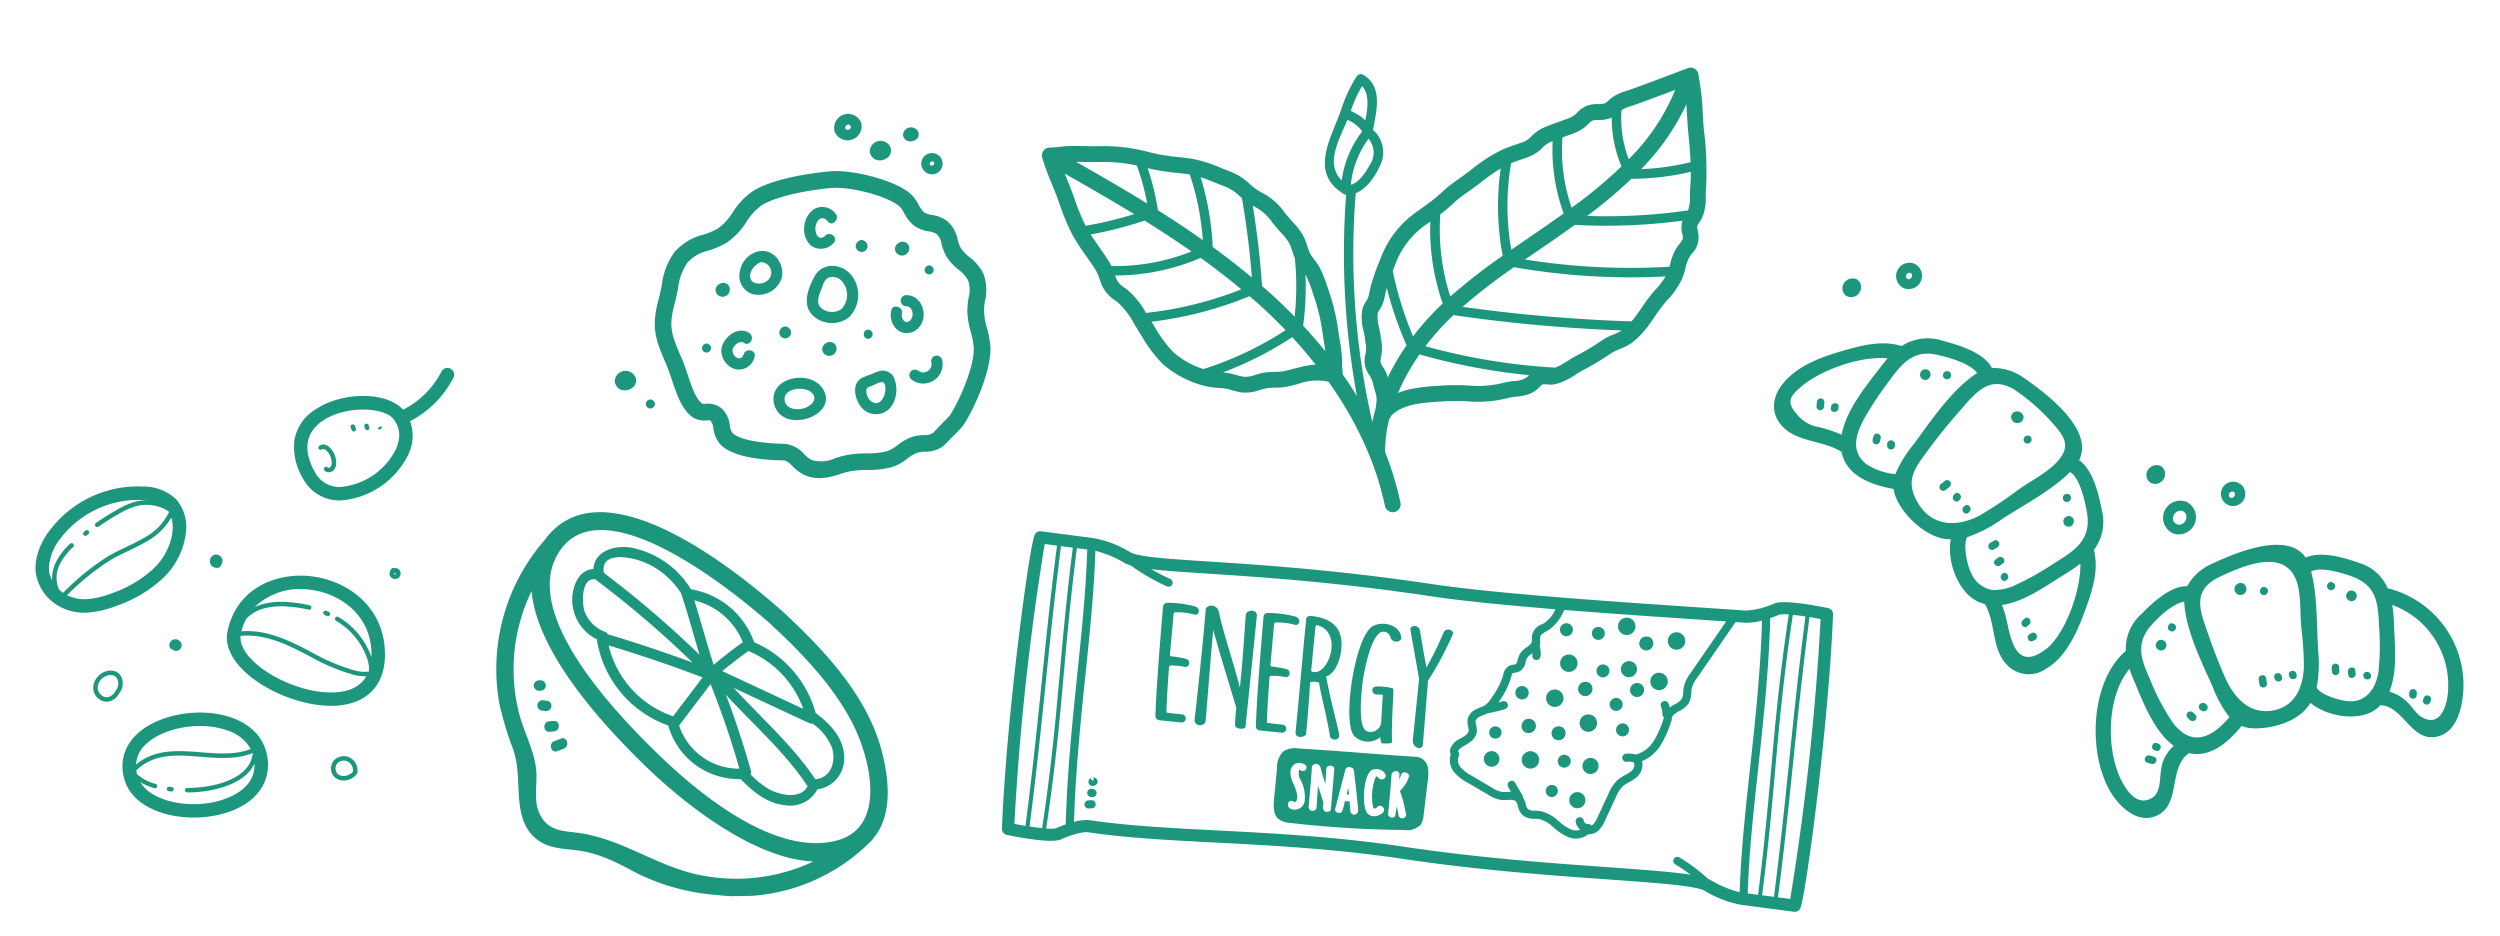 <svg xmlns="http://www.w3.org/2000/svg" xmlns:xlink="http://www.w3.org/1999/xlink" width="363.016" height="135.861" viewBox="0 0 363.016 135.861"><defs><clipPath id="clip-path"><rect id="Rectangle_379" data-name="Rectangle 379" width="47.45" height="118.349" fill="#1c967c"></rect></clipPath><clipPath id="clip-path-2"><rect id="Rectangle_386" data-name="Rectangle 386" width="70.459" height="55.751" fill="#1c967c"></rect></clipPath><clipPath id="clip-path-3"><rect id="Rectangle_369" data-name="Rectangle 369" width="54.613" height="52.851" fill="#1c967c"></rect></clipPath><clipPath id="clip-path-4"><rect id="Rectangle_364" data-name="Rectangle 364" width="49.166" height="109.292" fill="#1c967c"></rect></clipPath><clipPath id="clip-path-5"><rect id="Rectangle_380" data-name="Rectangle 380" width="95.607" height="63.093" fill="#1c967c"></rect></clipPath><clipPath id="clip-path-6"><rect id="Rectangle_388" data-name="Rectangle 388" width="56.52" height="56.069" transform="translate(0 0)" fill="#1c967c"></rect></clipPath></defs><g id="Group_3505" data-name="Group 3505" transform="translate(-604.626 -8012.667)"><g id="Group_3498" data-name="Group 3498" transform="matrix(0.07, -0.998, 0.998, 0.07, 749.738, 8136.966)"><g id="Group_3485" data-name="Group 3485" clip-path="url(#clip-path)"><path id="Path_3264" data-name="Path 3264" d="M20.971,50.185a2.772,2.772,0,0,0,.1,3.743,4.8,4.8,0,0,0-.864.266s-.05,1.539.294,1.5c2.772-.3,7.121-.237,7.761-.364a8.066,8.066,0,0,0,.123-2.318c-.039-1.077-1.2-.772-1.172-.038l.044.907-3.912.046a1.552,1.552,0,0,1-1.578-1.883c.29-1.433,4.906-1.287,6.591-1.233,1.66.053,6.605.6,7.807,1.984a1.019,1.019,0,0,1-.564,1.619A.878.878,0,0,0,35.526,56c1.838-.161,2.5-2.512,1.623-4.153C35.741,49.236,22.7,48.21,20.971,50.185M37.51,42.032c-5.641-.18-10.895-.224-16.536-.4-1.1-.035-.635,1.521-.2,1.534,2.759.087,5.008.086,7.551.068a2.431,2.431,0,0,1,.032,1.3c-1.6.316-4.221,1.307-7.669,2.127-.64.151-.613,1.593.472,1.286,2.122-.617,4.645-1.54,8.144-2.455.383,1.038,2.022,1.775,3.728,1.9,3.389.255,4.792-1.582,4.891-4.708.014-.416-.248-.644-.419-.65m-7.682,1.735c0-.146.017-.512.212-.506,2.173.069,4.225.109,6.374.178a.237.237,0,0,1,.235.276c-.728,3.692-6.745,2.255-6.821.051M37.976,27.38c-5.767-.061-13.725-.387-16.264-.492-1.025-.032-.931,1.608-.051,1.611,4.52.07,8.774.059,13.267.178C31.122,30,27.557,31.424,23.87,32.8c0,0-1.807-.057-2.493-.005s-.586,1.521-.171,1.534l16.141.513c1.123.036.809-1.611.051-1.611-3.3-.007-7.383.01-10.58-.116,3.211-1.047,7.522-2.866,10.754-3.814a1.081,1.081,0,0,0,.4-1.918M13.933,81.946a1.172,1.172,0,1,0,1.192,1.172,1.183,1.183,0,0,0-1.192-1.172m-2.568-68.6a.591.591,0,0,0,.938-.624l-.041-.144a.591.591,0,0,0-1.13-.025.7.7,0,0,0,.233.793m.742-.919a.487.487,0,0,1,.147.494l-.432-.141ZM37.316,35.817c-2.248-.023-11.067-.181-15.913.007a.614.614,0,0,0-.581.593l-.1,3.272a.588.588,0,0,0,1.175-.06c.022-.709.049-1.539.12-2.245,2.422-.094,4.183-.087,6.6-.084a.26.26,0,0,1,.237.227,9.567,9.567,0,0,1-.04,2.052c-.074.78,1.1.793,1.172.037A14.6,14.6,0,0,0,30.2,37.57a.22.22,0,0,1,.227-.262l5.961.116a.262.262,0,0,1,.236.252,10.616,10.616,0,0,1-.136,2.782c-.167.63.9.91,1.172.037a15.514,15.514,0,0,0,.252-4.1.612.612,0,0,0-.592-.581M8.428,13.424a.64.64,0,0,0,.067,0,.591.591,0,0,0,.521-.653l-.053-.472a.591.591,0,0,0-1.174.129l.053.476a.591.591,0,0,0,.586.524m6.666,65.021a.879.879,0,1,0,.811.876.88.88,0,0,0-.811-.876M10.006,13.439l.052,0a.591.591,0,0,0,.588-.539l.015-.172a.59.59,0,1,0-1.175-.114L9.47,12.8a.589.589,0,0,0,.537.64M22.359,24.977c.023-.708.049-1.538.12-2.245,2.423-.093,4.183-.086,6.6-.083a.26.26,0,0,1,.237.227,9.605,9.605,0,0,1-.041,2.052c-.074.78,1.1.793,1.172.037a14.364,14.364,0,0,0,.211-2.046.222.222,0,0,1,.229-.262l5.96.117a.261.261,0,0,1,.236.252,10.588,10.588,0,0,1-.137,2.782c-.166.631.9.909,1.172.038a15.494,15.494,0,0,0,.252-4.1.612.612,0,0,0-.593-.581c-2.247-.022-11.067-.18-15.913.008a.613.613,0,0,0-.581.592l-.1,3.272a.588.588,0,0,0,1.175-.06M18.046,40.058a3.3,3.3,0,0,0-2.461-.749l-4.578-.115c-1.02-.025-2.207.026-2.813.848a3.157,3.157,0,0,0-.448,1.7,155.584,155.584,0,0,0,.131,16.513,2.91,2.91,0,0,0,.9,2.419,2.865,2.865,0,0,0,1.461.337l5.081.252a5.981,5.981,0,0,0,1.663-.073,1.881,1.881,0,0,0,1.61-1.936c-.048-4.147.087-10.924.017-17a3.279,3.279,0,0,0-.562-2.2M9.829,41.594a.713.713,0,0,1,.869-.287c.387.2.227.606.168.758-.053.134-.075.207-.052.234.556.641,2.067-.155,2.564-.417l.063-.032a3.92,3.92,0,0,1,1.581-.552h.005a1.456,1.456,0,0,1,1.295.547,1.425,1.425,0,0,1,.062,1.377.524.524,0,0,1-.422.364.5.5,0,0,1-.472-.223.56.56,0,0,1-.024-.59c.084-.158.069-.219.069-.219a1.82,1.82,0,0,0-1.471.292,5.222,5.222,0,0,1-2.771.807h-.1a1.454,1.454,0,0,1-1.282-.722,1.439,1.439,0,0,1-.078-1.335m6.014,15.767a.514.514,0,0,1,.387.4.82.82,0,0,1-.3.689l-.117.091-.143-.04A4.7,4.7,0,0,1,13.691,57.5c-.069-.057-.133-.11-.2-.158a17.378,17.378,0,0,1-2.7.941c-.221.063-.428.122-.614.178a.437.437,0,0,1-.433-.116.641.641,0,0,1-.174-.6A.472.472,0,0,1,9.92,57.4c.458-.116.91-.234,1.364-.367-.419-.019-.842-.05-1.311-.108a.483.483,0,0,1-.426-.409.59.59,0,0,1,.333-.62l.063-.031h.07c.677.01,1.328.027,1.972.044,1.275.033,2.477.064,3.814.044h.06l.055.022a.7.7,0,0,1,.4.735.5.5,0,0,1-.516.4c-.25,0-.472,0-.689,0,.194.074.434.157.736.25m.488-3.067a1.257,1.257,0,0,1-.652.8.443.443,0,0,1-.285.011.566.566,0,0,1-.388-.355.587.587,0,0,1,.069-.546c.039-.054.089-.11.141-.17a1.1,1.1,0,0,0,.171-.226,1.446,1.446,0,0,0-.311-.182A8.148,8.148,0,0,0,10.9,53.6c-.08.042-.213.126-.225.227s.081.249.249.4a.57.57,0,0,1,.214.441.6.6,0,0,1-.247.451h0a.5.5,0,0,1-.323.117.687.687,0,0,1-.421-.163,1.866,1.866,0,0,1-.579-1.246,1.218,1.218,0,0,1,.325-.946c.6-.625,2.639-.832,4.181-.666.8.086,1.824.309,2.18.885a1.493,1.493,0,0,1,.083,1.193m.006-4.119a.458.458,0,0,1-.308.268c-1.739.374-5.047.951-5.76,1.042a.491.491,0,0,1-.057,0,.635.635,0,0,1-.527-.234.61.61,0,0,1-.053-.566.566.566,0,0,1,.434-.319c.331-.06.619-.1.915-.138.149-.019.3-.04.462-.063l.009-.69-.267-.038a5.658,5.658,0,0,1-1.214-.265c-.264-.1-.348-.331-.247-.69a.471.471,0,0,1,.553-.327c.3.06,1.051.2,1.952.362,1.24.228,2.765.507,3.8.71.169,0,.334.272.353.329a.517.517,0,0,1,.042.164l0,.111a.914.914,0,0,1-.091.343m.2-5.2a.684.684,0,0,1-.5.648c-.636.2-1.4.5-2.144.792l-.159.063c.56,0,1.132-.013,1.668-.021l.5-.008a.48.48,0,0,1,.455.274.64.64,0,0,1,.018.636.526.526,0,0,1-.472.256H15.9l-5.76-.087c-.234,0-.4-.216-.411-.527a.534.534,0,0,1,.441-.611c.214-.021.693-.018.861-.015.421-.165.837-.332,1.254-.5q.555-.222,1.126-.448L12.1,45.43c-.6,0-1.211.009-1.832.01a.523.523,0,0,1-.46-.268.646.646,0,0,1-.005-.635.526.526,0,0,1,.468-.262h.01c2.47.061,4.417.09,5.8.08h.054l.05.018a.584.584,0,0,1,.346.477h.1l-.092.034c0,.028,0,.057,0,.087M36.93,57.218c-3.228.8-6.283,1.584-7.071,1.755L20.9,58.688c-.881.021-1.481,1.249-.561,1.5l9.408.1a48.739,48.739,0,0,0,6.99,3.131c.532.187,1.036-1.067.044-1.393a50.557,50.557,0,0,1-5.14-2.094c1.579-.463,3.647-.911,5.249-1.324.986-.262.66-1.543.044-1.391M12.459,49.654,12.453,50c.308-.054.631-.114.964-.177l-.371-.065ZM33.385,88.087a1.17,1.17,0,1,0,1.234,1.168,1.2,1.2,0,0,0-1.234-1.168m-1.4,4.392a1.264,1.264,0,1,0,1.251,1.264,1.259,1.259,0,0,0-1.251-1.264m1.727-13.246A1.264,1.264,0,1,0,34.965,80.5a1.26,1.26,0,0,0-1.252-1.264M31.17,83.239a1.038,1.038,0,1,0-1.033.937.965.965,0,0,0,1.033-.937m.352,7.482a1.015,1.015,0,1,0-1.012.94.967.967,0,0,0,1.012-.94m7.092-9.973a.942.942,0,1,0-1.033-.938.965.965,0,0,0,1.033.938M38.021,94.6a1.264,1.264,0,1,0,1.252,1.264A1.259,1.259,0,0,0,38.021,94.6M46.856,1.849C44.909,1.169,19.814-.412,3.985.1a.887.887,0,0,0-.85.768C2.878,2.8,2.352,7.416,3.011,8.7c.352.685,1.422,2.769,1.322,4.041-.428,5.44-.313,11.7-.191,18.322.151,8.182.322,17.456-.463,27.433C2.816,69.462,2.8,79.825,2.792,88.152c-.009,7.2-.017,12.883-.644,14.291a15.416,15.416,0,0,0-1.684,5.5C.382,109.256,0,115.612,0,115.612a.886.886,0,0,0,.592.889c1.684.588,20.664,1.849,36,1.849,2.406,0,4.724-.031,6.869-.1a.886.886,0,0,0,.85-.768c.256-1.927.783-6.546.123-7.831a11.456,11.456,0,0,1-1.319-4.111c0-2.02-.006-4.3-.013-6.759-.035-12.42-.083-29.431.664-38.927,1.1-13.951,1.04-25.131,1-32.529-.03-5.871-.052-10.113.53-11.417a15.387,15.387,0,0,0,1.684-5.5c.082-1.318.461-7.673.461-7.673a.886.886,0,0,0-.592-.889M42.653,116.5a375.688,375.688,0,0,1-40.837-1.556c.027-.46.065-1.09.107-1.785,7.717.438,13.99.639,20.06.833,6.274.2,12.762.408,20.839.878-.048.539-.105,1.09-.17,1.63m.219-2.219c-8.092-.47-14.588-.679-20.871-.879-6.065-.194-12.334-.4-20.043-.832.034-.571.07-1.163.1-1.732,6.951.4,12.627.508,18.119.614,7.113.137,13.833.267,22.8.987-.017.553-.054,1.181-.106,1.842m-22.679-3.42c-5.484-.106-11.161-.218-18.1-.614.035-.578.067-1.1.092-1.515,5.809-.223,11.8,0,18.143.245,4.779.183,9.668.369,14.7.369,2.381,0,4.8-.044,7.246-.148.237.562.459,1.015.584,1.256a4.463,4.463,0,0,1,.128,1.393c-8.962-.719-15.684-.849-22.8-.986M43.684,15.186a4.847,4.847,0,0,0-.273.872,29.98,29.98,0,0,0-2.675,5.483.591.591,0,0,0,1.11.405A28.824,28.824,0,0,1,43.07,19.1c-.1,2.052-.086,4.776-.069,8.229.038,7.369.1,18.5-1,32.381-.374,4.75-.55,11.344-.629,18.3a4.711,4.711,0,0,1-2.012-1.355c-.1-.125-.189-.262-.282-.4a2.15,2.15,0,0,0-2.323-1.356,1.655,1.655,0,0,1-.416,0c-.257-.053-.481-.325-.74-.64a3.24,3.24,0,0,0-1.054-.943,3.434,3.434,0,0,0-.852-.249c-.291-.057-.565-.111-.653-.239a1.175,1.175,0,0,1-.107-.322,1.927,1.927,0,0,0-.325-.77,1.991,1.991,0,0,0-1.321-.633l-.093-.017a10.677,10.677,0,0,1-3.115-1.32,4.111,4.111,0,0,1-1.3-.954,4.053,4.053,0,0,1-.389-.69c-.087-.18-.175-.358-.275-.531a2.177,2.177,0,0,0-1.537-1.174,2.562,2.562,0,0,0-1.1.151,1.842,1.842,0,0,1-.564.116c-.468-.015-.871-.579-1.278-1.2a2.5,2.5,0,0,0-1.567-1.282,1.338,1.338,0,0,0-.8.116,2.766,2.766,0,0,0-2.491.661A6.564,6.564,0,0,0,15.354,67.1l-1.507,3.032a4.915,4.915,0,0,0-.633,1.931,5.743,5.743,0,0,0,.06.963c.071.588.1.962-.1,1.192a1.709,1.709,0,0,1-.7.363,2.6,2.6,0,0,0-1.21.719,2.6,2.6,0,0,0-.432,1.863,5.336,5.336,0,0,1,0,.558,4.227,4.227,0,0,1-.951,2.075l-.158.22a7.124,7.124,0,0,0-1.231,2.245,2.882,2.882,0,0,0,.635,2.779,2.061,2.061,0,0,0,.709,1.5,4.547,4.547,0,0,0,1.48.8l3.429,1.315a4.958,4.958,0,0,1,1.672.892,4.928,4.928,0,0,1,.677.891,5.866,5.866,0,0,0,.858,1.108,2.419,2.419,0,0,0,1.988.62,1.74,1.74,0,0,0,.316-.088,5.915,5.915,0,0,0,2.432,2.5,15.068,15.068,0,0,0,3.56,1.312l.223.061a.592.592,0,0,0,.245.015c.418-.06.84.507.963.685.064.093.126.188.189.285a3.444,3.444,0,0,0,1.263,1.319,3.393,3.393,0,0,0,1.57.273,4.9,4.9,0,0,1,.7.038,4.631,4.631,0,0,1,1.526.677l8.368,4.95a.449.449,0,0,0,.053.022c0,.452,0,.9,0,1.328a8.255,8.255,0,0,0,.488,2.494c-7.432.3-14.56.028-21.458-.235-6.313-.241-12.287-.465-18.1-.25a16.158,16.158,0,0,1,1.485-4.385c.04-.09.077-.193.114-.3a25.265,25.265,0,0,0,2.841-4.415.591.591,0,0,0-1.055-.53,23.94,23.94,0,0,1-1.347,2.332c.217-2.521.238-6.444.245-12.1.011-8.3.024-18.621.882-29.519.793-10.062.621-19.382.469-27.6-.122-6.581-.236-12.8.185-18.15a6.324,6.324,0,0,0-.391-2.424c7.4-.291,14.493-.062,21.36.163,4.364.144,8.566.281,12.663.281,1.833,0,3.642-.034,5.438-.1a16.145,16.145,0,0,1-1.486,4.386m-2.349,83.6q.006,2.131.01,4.061l-7.817-4.624a5.566,5.566,0,0,0-1.941-.826,5.712,5.712,0,0,0-.875-.053,2.416,2.416,0,0,1-1.045-.146,2.516,2.516,0,0,1-.809-.911c-.068-.1-.136-.209-.206-.31a3.818,3.818,0,0,0-.344-.426,4.046,4.046,0,0,0,.578-.229.591.591,0,0,0-.526-1.058,2.929,2.929,0,0,1-1.09.3.585.585,0,0,0-.415.221,1.635,1.635,0,0,0-.178,0l-.118-.032a13.969,13.969,0,0,1-3.284-1.2,4.453,4.453,0,0,1-2.114-2.406,3.74,3.74,0,0,0,.015-1.5.591.591,0,0,0-1.159.229,2.542,2.542,0,0,1,0,.924c-.006.011-.015.018-.021.029a.314.314,0,0,1-.264.172,1.233,1.233,0,0,1-.965-.314,4.9,4.9,0,0,1-.681-.9,5.9,5.9,0,0,0-.851-1.1,5.927,5.927,0,0,0-2.065-1.14l-3.429-1.315a3.6,3.6,0,0,1-1.112-.576,1.062,1.062,0,0,1-.2-.245.58.58,0,0,0,.182-.526.585.585,0,0,1,.418-.627.591.591,0,1,0-.254-1.153,1.723,1.723,0,0,0-1.059.746,1.926,1.926,0,0,1-.086-1.288,6.136,6.136,0,0,1,1.05-1.867l.161-.224a5.362,5.362,0,0,0,1.168-2.68,6.689,6.689,0,0,0,0-.68,1.671,1.671,0,0,1,.157-1.064,1.7,1.7,0,0,1,.7-.364,3.252,3.252,0,0,0,.953-.472.588.588,0,0,0,.286-.1l1.749-1.185a.591.591,0,0,0-.662-.978l-.7.474c-.011-.192-.032-.379-.054-.554a4.727,4.727,0,0,1-.052-.762,3.967,3.967,0,0,1,.51-1.465l1.507-3.032a5.589,5.589,0,0,1,1.155-1.751,1.506,1.506,0,0,1,1.52-.361.591.591,0,0,0,.619-.07c.1-.079.151-.071.176-.068.149.025.429.237.768.76.441.679,1.107,1.7,2.23,1.742a2.993,2.993,0,0,0,.943-.166,1.58,1.58,0,0,1,.6-.111,1.083,1.083,0,0,1,.67.6c.085.147.159.3.234.454.087.18.183.362.289.543a21.419,21.419,0,0,0,.806,2.537.591.591,0,0,0,.55.377.6.6,0,0,0,.214-.04.591.591,0,0,0,.337-.764c-.077-.2-.142-.4-.213-.6l.2.111a11.73,11.73,0,0,0,3.472,1.449l.1.018c.23.041.517.093.6.2a1.094,1.094,0,0,1,.11.325,2.07,2.07,0,0,0,.279.709,2,2,0,0,0,1.4.731,2.447,2.447,0,0,1,.564.153,2.311,2.311,0,0,1,.657.63c.034.042.072.084.107.127a.739.739,0,0,1-.273-.011A.591.591,0,0,0,34.2,76.27a1.745,1.745,0,0,0,.483.066,3.564,3.564,0,0,0,.814-.121,1.667,1.667,0,0,1,.7-.074.582.582,0,0,0,.382-.042c.093,0,.185-.006.27-.013a1.675,1.675,0,0,1,.41,0c.317.062.573.441.844.842.107.158.214.316.327.461a6.5,6.5,0,0,0,2.932,1.9c-.064,6.676-.044,13.6-.028,19.5M45.261,9.617c-5.81.224-11.81.031-18.153-.178-7.015-.23-14.268-.466-21.852-.148-.213-.488-.443-.962-.666-1.4A4.44,4.44,0,0,1,4.462,6.5c8.962.719,15.683.849,22.794.986,5.484.106,11.161.218,18.1.614-.035.579-.067,1.1-.092,1.515m.127-2.107C38.436,7.113,32.759,7,27.267,6.9c-7.112-.138-13.833-.268-22.794-.987.017-.553.054-1.181.106-1.842,8.092.47,14.588.678,20.87.879,6.066.194,12.334.4,20.043.833-.034.571-.07,1.163-.1,1.731m.139-2.32c-7.717-.438-13.99-.639-20.059-.833-6.275-.2-12.762-.408-20.839-.878.048-.539.105-1.09.17-1.63A376.115,376.115,0,0,1,45.634,3.4c-.027.46-.066,1.09-.107,1.785M39.632,87.24A1.264,1.264,0,1,0,40.884,88.5a1.259,1.259,0,0,0-1.251-1.264m-1.311-1.829a.941.941,0,1,0-.95-.941.946.946,0,0,0,.95.941M28.2,86.824a.94.94,0,1,0,.95.941.947.947,0,0,0-.95-.941m10.155,4.758a1.015,1.015,0,1,0-1.012.94.968.968,0,0,0,1.012-.94M29.04,74.989a.973.973,0,1,0-1.068-.969,1,1,0,0,0,1.068.969m-5.223-4.435a.893.893,0,1,0-.893.9.9.9,0,0,0,.893-.9m-4.5,4.1a1.264,1.264,0,1,0,1.252,1.264,1.259,1.259,0,0,0-1.252-1.264m3.868.578a1.037,1.037,0,1,0,1.033-.938.966.966,0,0,0-1.033.938m-4.2,8.277a1.17,1.17,0,1,0,1.234,1.168,1.2,1.2,0,0,0-1.234-1.168m.47-3.626a.941.941,0,1,0,.95.94.946.946,0,0,0-.95-.94m9.023.2a1.264,1.264,0,1,0-1.251-1.264,1.259,1.259,0,0,0,1.251,1.264M33,86.457a.942.942,0,1,0-1.012-.94.967.967,0,0,0,1.012.94M19.064,71.422a1.133,1.133,0,1,0-1.141-1.133,1.139,1.139,0,0,0,1.141,1.133m5.463,16.584a.943.943,0,1,0,1.012.94.967.967,0,0,0-1.012-.94m-.065-8.212a1.015,1.015,0,1,0-1.012.94.968.968,0,0,0,1.012-.94m.775,2.869a1.264,1.264,0,1,0,1.251,1.264,1.259,1.259,0,0,0-1.251-1.264" transform="translate(0 -0.001)" fill="#1c967c"></path></g></g><g id="Group_3499" data-name="Group 3499" transform="translate(670.713 8066.26) rotate(99)" clip-path="url(#clip-path-2)"><path id="Path_3271" data-name="Path 3271" d="M21.4,13.237a11.983,11.983,0,0,0-7.945-8.422A6.213,6.213,0,0,0,8.5,5.277,14.627,14.627,0,0,0,1.275.046a.977.977,0,0,0-.6,1.862A12.667,12.667,0,0,1,7.007,6.542C4.78,9.249,5.716,15.576,8.932,19.085a6.575,6.575,0,0,0,4.911,2.349,8.731,8.731,0,0,0,5.3-2.1A5.962,5.962,0,0,0,21.4,13.237M17.939,17.79c-2.876,2.245-5.493,2.237-7.566-.026C7.7,14.844,7.032,9.351,8.582,7.689a3.729,3.729,0,0,1,2.828-1.22,5.482,5.482,0,0,1,1.5.224,10.016,10.016,0,0,1,6.565,6.916,3.992,3.992,0,0,1-1.539,4.181m-.258-1.94a.793.793,0,0,1-.208.626A.326.326,0,0,1,17,16.027a.158.158,0,0,0,.031-.12.352.352,0,0,0-.13-.237.945.945,0,0,0-.683-.091,2.444,2.444,0,0,0-1.548.943,1.04,1.04,0,0,0-.212.433.36.36,0,0,0,.074.308.326.326,0,1,1-.456.465,1,1,0,0,1-.261-.88,1.662,1.662,0,0,1,.333-.715,3.1,3.1,0,0,1,1.964-1.2,1.521,1.521,0,0,1,1.176.21.992.992,0,0,1,.391.7m-6.47-2.825a.325.325,0,0,1-.126.442l-.347.193a.322.322,0,0,1-.158.041.325.325,0,0,1-.158-.61l.347-.193a.326.326,0,0,1,.443.127m-.892-1.318a.326.326,0,1,1-.283-.586l.238-.115a.326.326,0,1,1,.283.586Zm-.3-2.178L9.85,9.25a.354.354,0,0,1,.474.092.3.3,0,0,1-.08.43L10.073,9.5l.151.29Z" transform="translate(0 0)" fill="#1c967c"></path><path id="Path_3272" data-name="Path 3272" d="M43.165,27.947q.008.194.012.386a.326.326,0,0,1-.651.013q0-.186-.012-.373a.326.326,0,0,1,.651-.026M13.961,10.2a.337.337,0,0,0,.08.01.326.326,0,0,0,.315-.246c.031-.121.062-.242.1-.362a.326.326,0,0,0-.627-.177c-.036.126-.069.252-.1.379a.326.326,0,0,0,.236.4M8.128,45.682a.326.326,0,0,0-.445.476l.227.21a.325.325,0,1,0,.44-.479ZM42.512,34.937a6.6,6.6,0,0,1-2.832.665,6.438,6.438,0,0,1-3.991-1.449c-3.393-2.647-5.4-8.622-4.466-13.321.616-3.108,2.427-5.229,5.1-5.972,3.9-1.081,7.437,1.273,9.252,6.148,1.9,5.1,1.27,11.88-3.064,13.929M40.1,33.619c-2.715-2.353-2.982-5.766-3.239-9.074-.19-2.454-.388-4.98-1.608-7.028a5.954,5.954,0,0,0-2.108,3.694c-.788,3.979.929,9.2,3.75,11.4A4.358,4.358,0,0,0,40.1,33.619M43.745,21.69c-.483-1.3-2.2-5.137-5.567-5.137a4.807,4.807,0,0,0-.9.1c3.021.84,5,4.926,5.656,8.988a.326.326,0,0,1-.269.374.367.367,0,0,1-.053,0,.325.325,0,0,1-.321-.274c-.7-4.284-2.871-8.607-6.158-8.607a.319.319,0,0,1-.169-.055c-.055.027-.1.063-.154.092,1.3,2.171,1.505,4.782,1.7,7.319.27,3.486.529,6.78,3.422,8.958a5.369,5.369,0,0,0,.517-.191,6.342,6.342,0,0,0,.976-2.884.326.326,0,0,1,.647.083,8.523,8.523,0,0,1-.545,2.147c2.437-2.05,2.672-7.022,1.221-10.919M25.053,18.9c-1.628,2.992-3.724,4.624-5.922,4.624-.073,0-.146,0-.218-.005-6.326-.311-9.472-5.486-9.783-10.476C8.8,7.823,11.586,1.654,18.463.447c4-.7,6.15.972,7.246,2.5,2.821,3.926,1.856,11.339-.657,15.955M14.842,20.2a7.167,7.167,0,0,1-.666-1.182,11.142,11.142,0,0,1-.839-3.637,18.547,18.547,0,0,1-.018-3.07.326.326,0,0,1,.649.052,17.952,17.952,0,0,0,.017,2.962,10.544,10.544,0,0,0,.786,3.428,5.614,5.614,0,0,0,1.924,2.374,8.284,8.284,0,0,0,1.9.4c-.746-3,.005-6.141.761-8.573.2-.653.421-1.305.64-1.957A28.8,28.8,0,0,0,21.63,4.432a5.224,5.224,0,0,0-.154-2.06c-.046-.01-.089-.024-.137-.033a4.455,4.455,0,0,0-1.658.511,10.32,10.32,0,0,0-4.735,5.315.326.326,0,1,1-.6-.249,10.982,10.982,0,0,1,4.98-5.612c-.173.021-.343.035-.523.067-5.694,1-7.994,6.17-7.721,10.551A9.517,9.517,0,0,0,14.842,20.2M24.124,4.087A4.225,4.225,0,0,0,22.2,2.59a6.556,6.556,0,0,1,.08,1.9A29.353,29.353,0,0,1,20.612,11.2c-.216.648-.433,1.3-.635,1.945-.746,2.4-1.49,5.509-.7,8.4,1.4-.08,2.856-1.364,4.063-3.584,2.24-4.115,3.091-10.675.788-13.881M19.367,43.855a7.439,7.439,0,0,1-.313,4.605,6.619,6.619,0,0,1-4.673,4.012,7.057,7.057,0,0,1-1.275.114,10.078,10.078,0,0,1-4.668-1.295A16.02,16.02,0,0,1,.064,38.93a6.879,6.879,0,0,1,1.057-5.01A6.118,6.118,0,0,1,5.55,31.742a10.812,10.812,0,0,1,7.329,2.344,18.771,18.771,0,0,1,4.8,5.756,14.709,14.709,0,0,1,1.687,4.014M3.881,34.162a9.443,9.443,0,0,1,4.033,3.063C8.54,37.987,9.1,38.809,9.65,39.6c.5.726,1.016,1.478,1.573,2.172a34.875,34.875,0,0,0,6.157,5.58,5.8,5.8,0,0,0,.081-3.069,12.909,12.909,0,0,0-1.475-3.472A16.871,16.871,0,0,0,11.7,35.642a9.072,9.072,0,0,0-5.417-1.976q-.287,0-.571.023a5.192,5.192,0,0,0-1.828.473M15.608,49.818a4.845,4.845,0,0,1-1.078.132,5.731,5.731,0,0,1-1.684-.261,9.333,9.333,0,0,1-2.918-1.6.326.326,0,1,1,.4-.517,8.707,8.707,0,0,0,2.715,1.5,4.261,4.261,0,0,0,3.7-.436,5.544,5.544,0,0,0,.383-.657,36.062,36.062,0,0,1-6.4-5.791c-.573-.713-1.1-1.475-1.6-2.211-.538-.782-1.094-1.591-1.7-2.331A8.309,8.309,0,0,0,3.15,34.623c-.043.035-.084.072-.124.109A5.987,5.987,0,0,0,3,39.394a10.392,10.392,0,0,0,1.43,2.247,36.185,36.185,0,0,0,2.4,2.757.325.325,0,1,1-.468.452,36.547,36.547,0,0,1-2.444-2.807A10.938,10.938,0,0,1,2.4,39.651a6.329,6.329,0,0,1-.435-1.55c.008.2.023.41.046.625A14.237,14.237,0,0,0,9.349,49.563a7.323,7.323,0,0,0,4.682.987,3.774,3.774,0,0,0,1.577-.732M34.264,3.039a2.152,2.152,0,0,1,1.984-1.357.378.378,0,0,1,.131.027,2.446,2.446,0,0,1,1.265,1.636,1.938,1.938,0,0,1-.264,1.522,1.788,1.788,0,0,1-2.364.46,1.965,1.965,0,0,1-.752-2.288m1.1,1.736A1.15,1.15,0,0,0,36.844,4.5a1.307,1.307,0,0,0,.163-1.01,1.879,1.879,0,0,0-.828-1.151,1.507,1.507,0,0,0-1.305.93,1.311,1.311,0,0,0,.487,1.51M6.071,1A.662.662,0,0,1,6.124.38.8.8,0,0,1,6.7.008.812.812,0,0,1,7.361.2a.8.8,0,0,1,.252.639.8.8,0,0,1-.315.61.847.847,0,0,1-.505.16,1.014,1.014,0,0,1-.623-.218.325.325,0,0,1-.111-.345ZM6.762.955A.218.218,0,0,0,6.911.924.162.162,0,0,0,6.963.8a.166.166,0,0,0-.04-.124A.135.135,0,0,0,6.849.652c0,.013-.008.025-.012.038ZM8.21,27.079a.917.917,0,0,1,.082-.812.874.874,0,0,1,.661-.433.8.8,0,0,1,.3.028,2,2,0,0,1,.541.16.326.326,0,0,1,.147.135,1.041,1.041,0,0,1-.365,1.381.924.924,0,0,1-.462.121,1.014,1.014,0,0,1-.335-.057.931.931,0,0,1-.569-.524m1.01-.285a.11.11,0,0,0,.025-.038l-.025.038m12.651,3a.861.861,0,0,0-.56.487.936.936,0,0,0,0,.793.9.9,0,0,0,.578.461.834.834,0,0,0,.21.027.733.733,0,0,0,.424-.132.625.625,0,0,0,.26-.442.683.683,0,0,0,.1-.216.775.775,0,0,0-.221-.745.833.833,0,0,0-.79-.234m9.805,9.156a1.8,1.8,0,0,1-.127,1.454,2.013,2.013,0,0,1-1.821,1.122,2.652,2.652,0,0,1-2.14-1.168,2.277,2.277,0,0,1-.415-1.385,1.609,1.609,0,0,1,.773-1.307,2.291,2.291,0,0,1,2.279-.042l.137.059a2.272,2.272,0,0,1,1.314,1.266m-.612.221a1.626,1.626,0,0,0-.95-.885l-.148-.063a1.643,1.643,0,0,0-1.7.009.97.97,0,0,0-.444.78,1.629,1.629,0,0,0,.3.982,1.9,1.9,0,0,0,1.975.833,1.434,1.434,0,0,0,.869-.724,1.155,1.155,0,0,0,.092-.931" transform="translate(23.869 3.165)" fill="#1c967c"></path></g><g id="Group_3500" data-name="Group 3500" transform="matrix(1, -0.017, 0.017, 1, 693.245, 8029.755)"><g id="Group_3465" data-name="Group 3465" transform="translate(0 0)" clip-path="url(#clip-path-3)"><path id="Path_3237" data-name="Path 3237" d="M0,38.241a1.15,1.15,0,0,0,.152.564c.006.015.006.032.014.047.723,1.479,3.335.639,2.876-1.027A1.569,1.569,0,0,0,0,38.241m5.572,2.987a.778.778,0,0,0-.108-.1.61.61,0,0,0-.162-.092c-.01,0-.019-.013-.031-.018s-.015,0-.022,0A.464.464,0,0,0,5.108,41a.453.453,0,0,0-.136.016c-.008,0-.016,0-.024,0s-.021.014-.032.019a.63.63,0,0,0-.163.093.866.866,0,0,0-.1.089c-.008.009-.017.015-.024.025a.583.583,0,0,0-.157.573.656.656,0,0,0,1.273,0,.586.586,0,0,0-.157-.573c0-.006-.011-.011-.017-.018M42.989,19.259a.47.47,0,0,0-.036-.073c-.008-.015-.013-.03-.023-.044s-.023-.021-.032-.035a.675.675,0,0,0-.062-.088c-.908-.861-2.41.357-1.6,1.369a1.057,1.057,0,0,0,1.755-1.129M36.853,31.417a.52.52,0,0,0-.417.174c-.435.528,0,1.395.72,1.091a.664.664,0,0,0-.292-1.269l-.01,0m9.054-7.872a.669.669,0,0,0,.636-.5.584.584,0,0,0-.157-.573c-.006-.006-.012-.011-.017-.018a.889.889,0,0,0-.108-.1.644.644,0,0,0-.162-.091.31.31,0,0,0-.031-.018c-.006,0-.015,0-.022,0a.6.6,0,0,0-.276,0c-.007,0-.016,0-.023,0s-.021.013-.032.018a.633.633,0,0,0-.163.094.79.79,0,0,0-.1.088c-.008.009-.018.016-.025.025a.584.584,0,0,0-.157.573.669.669,0,0,0,.636.5m8.256,7.942a10.34,10.34,0,0,1-.393-2.51,9.952,9.952,0,0,1,.18-1.515,6.59,6.59,0,0,0-.2-3.943,6.841,6.841,0,0,0-1.935-2.366,5.8,5.8,0,0,1-1.275-1.392,4.905,4.905,0,0,1-.424-1.228,4.583,4.583,0,0,0-1.56-2.755,4.757,4.757,0,0,0-2.1-.857,3.006,3.006,0,0,1-1.115-.381,3.566,3.566,0,0,1-.791-1.114,5.531,5.531,0,0,0-1.56-1.968c-2.666-1.954-8.261-3.318-11.1-3.126-.767.049-7.593.534-11.194,2.575a10.252,10.252,0,0,0-3.138,3.122,8.182,8.182,0,0,1-2.209,2.324,9.938,9.938,0,0,1-2.162.872,8.125,8.125,0,0,0-4.161,2.41,10.139,10.139,0,0,0-1.966,4.808c-.137.634-.28,1.289-.471,1.954-1.242,4.286-.546,5.981.977,9.693.252.615.483,1.346.727,2.119.692,2.192,1.408,4.458,3.018,5.548a3.028,3.028,0,0,0,1.89.431c.476-.018.542,0,.651.107a2.156,2.156,0,0,1,.354,1.082,4.349,4.349,0,0,0,.9,2.257c1.343,1.528,4.446,2.387,9.221,2.552.4.014.759.345,1.3.884a5.768,5.768,0,0,0,1.765,1.33,5.458,5.458,0,0,0,2.184.45,10.131,10.131,0,0,0,2.882-.538,14.018,14.018,0,0,1,1.581-.4,15.809,15.809,0,0,1,2.37-.134,13.764,13.764,0,0,0,3.572-.343A7.253,7.253,0,0,0,42.3,50.212a5.063,5.063,0,0,1,1.375-.789,3.809,3.809,0,0,1,1.2-.156,4.325,4.325,0,0,0,2.62-.753,1.172,1.172,0,0,0,.232-.2c.119-.122.652-.651,1.2-1.2a18.863,18.863,0,0,0,1.552-1.575c1.746-2.55,4.154-7.851,4.134-11.176a12.485,12.485,0,0,0-.45-2.881M48.536,44.094c-.191.194-.761.758-1.313,1.305-.456.452-.815.808-1.082,1.105a1.961,1.961,0,0,1-1.306.342,6.082,6.082,0,0,0-1.883.266A7.153,7.153,0,0,0,40.9,48.24a5.1,5.1,0,0,1-1.568.867,11.842,11.842,0,0,1-2.938.253,17.947,17.947,0,0,0-2.749.167,16.086,16.086,0,0,0-1.859.462,4.787,4.787,0,0,1-3.432.186,3.877,3.877,0,0,1-1.013-.824,4.316,4.316,0,0,0-2.924-1.585c-3.795-.131-6.663-.794-7.486-1.729a2.459,2.459,0,0,1-.338-1.081A4,4,0,0,0,15.5,42.53a3.05,3.05,0,0,0-2.383-.762,1.972,1.972,0,0,1-.458-.016c-.912-.617-1.525-2.559-2.066-4.272-.248-.785-.505-1.6-.8-2.309-1.457-3.553-1.9-4.626-.89-8.1.215-.745.366-1.441.511-2.114A8.114,8.114,0,0,1,10.868,21.2a5.929,5.929,0,0,1,3.047-1.669,11.958,11.958,0,0,0,2.674-1.1,10.151,10.151,0,0,0,2.916-2.967,8.139,8.139,0,0,1,2.381-2.45C24.1,11.76,28.7,10.962,32.041,10.749c2.376-.152,7.346,1.071,9.519,2.663a3.344,3.344,0,0,1,.867,1.178,5.618,5.618,0,0,0,1.4,1.837,4.892,4.892,0,0,0,2.112.86,2.96,2.96,0,0,1,1.092.371,2.25,2.25,0,0,1,.739,1.463,7.191,7.191,0,0,0,.649,1.8,7.786,7.786,0,0,0,1.789,2.037,4.8,4.8,0,0,1,1.321,1.516,4.428,4.428,0,0,1,.035,2.581,11.987,11.987,0,0,0-.213,1.89,12.382,12.382,0,0,0,.459,3.1,10.564,10.564,0,0,1,.384,2.331c.016,2.656-2.1,7.4-3.655,9.71m-16-41.485A2.033,2.033,0,0,0,36.4,1.359,2.028,2.028,0,0,0,32.5,2.406a.542.542,0,0,0,.039.2m2.31-.821c.247.433-.573.821-.753.392-.131-.438.5-.835.753-.392m10.29,6.218c.006.02.008.04.016.06A1.543,1.543,0,1,0,46.1,6.009a1.553,1.553,0,0,0-1.01,1.912.561.561,0,0,0,.044.085M46.9,7.363a.332.332,0,0,1-.241.364.317.317,0,0,1-.4-.163c-.074-.4.55-.612.639-.2M42.472,3.322a.745.745,0,0,0,.087.288l0,.007c.521,1.064,2.477.511,2.139-.715a1.163,1.163,0,0,0-2.2.058.869.869,0,0,0-.023.111.975.975,0,0,0-.03.14.642.642,0,0,0,.019.1l0,.015M36.17,20.11A.875.875,0,0,0,37,19.464a.766.766,0,0,0-.175-.722.869.869,0,0,0-.588-.361c-.016,0-.031,0-.047,0a.624.624,0,0,0-.1,0,.874.874,0,0,0-.585.364.763.763,0,0,0-.171.719.875.875,0,0,0,.831.645m2.43,17.3a5.9,5.9,0,0,0-1.26.455,13.712,13.712,0,0,0-1.4.5c-1.677.84-1.129,3.263-.107,4.416a2.75,2.75,0,0,0,4.294-.228,4.384,4.384,0,0,0,.319-4.32,1.9,1.9,0,0,0-1.843-.825m-1.627,4.231a2.06,2.06,0,0,1-.475-1.192c-.048-.628.243-.675.776-.857.565-.193,1.729-1,1.935-.14.323,1.339-.726,3.62-2.236,2.189M37.748,6.1c.722,1.479,3.334.64,2.876-1.027a1.569,1.569,0,0,0-3.042.416,1.158,1.158,0,0,0,.151.564c.007.015.007.032.015.047M23.1,42.114c1.313,4.418,9.45,1.622,7.091-2.217-1.85-3.011-8.1-1.764-7.091,2.217m4.659.417c-.951.424-2.729.411-3.1-.846-.493-1.941,2.657-2.3,3.768-1.377,1.025.85.322,1.783-.666,2.223m4.383-8.968c-.008-.015-.013-.03-.022-.045s-.023-.02-.033-.034a.515.515,0,0,0-.062-.088c-.908-.861-2.41.357-1.6,1.368a1.056,1.056,0,0,0,1.754-1.129.469.469,0,0,0-.036-.073M42.477,26.49a.808.808,0,0,0,0,1.614c.85,0,1.1,1.077.8,1.723-.174.383-.6.727-1.025.495a1.1,1.1,0,0,1-.38-1.192c.165-1.016-1.391-1.453-1.557-.429a2.794,2.794,0,0,0,1.032,2.967,2.324,2.324,0,0,0,2.942-.458c1.479-1.625.559-4.73-1.811-4.721M34.559,23.4c-1.393-1.707-4.145-1.916-5.31.161-.993,1.773-1.967,4.228-.166,5.812a4.06,4.06,0,0,0,4.929.3c.028-.022.051-.047.076-.07a.791.791,0,0,0,.087-.056,4.62,4.62,0,0,0,.384-6.15m-1.488,4.964a2.425,2.425,0,0,1-2.38.147c-1.38-.632-1.028-1.79-.529-2.942.3-.7.46-1.622,1.289-1.854a1.805,1.805,0,0,1,1.891.756,2.976,2.976,0,0,1-.271,3.894m13.56,6.991A.806.806,0,0,0,46,36.31,1.2,1.2,0,0,1,44.087,37.5a.808.808,0,1,0-1,1.272,2.815,2.815,0,0,0,4.492-2.78.81.81,0,0,0-.953-.63M16.841,24.792a.5.5,0,0,0-.036-.072c-.009-.015-.013-.03-.023-.045s-.023-.02-.033-.034a.523.523,0,0,0-.061-.088c-.908-.861-2.41.356-1.6,1.368a1.057,1.057,0,0,0,1.755-1.129m7.189,7.033a.858.858,0,0,0,1.662,0,.768.768,0,0,0-.175-.723.871.871,0,0,0-.588-.36c-.016,0-.031,0-.047,0a.613.613,0,0,0-.094,0,.871.871,0,0,0-.586.364.762.762,0,0,0-.171.718M13.864,33.25a.729.729,0,0,0-.108-.1.618.618,0,0,0-.161-.092c-.011,0-.02-.013-.031-.018s-.015,0-.022,0a.485.485,0,0,0-.14-.017.48.48,0,0,0-.136.016c-.008,0-.016,0-.024,0s-.02.013-.031.019a.617.617,0,0,0-.163.093.743.743,0,0,0-.1.088c-.007.01-.017.016-.024.026a.58.58,0,0,0-.157.572.655.655,0,0,0,1.272,0,.585.585,0,0,0-.157-.574.168.168,0,0,0-.017-.017M32.083,18.774c.768-.7-.377-1.842-1.141-1.141-1.112,1.02-1.615-.563-1.391-1.454.242-.964,1.024-1.529,1.769-.566.634.82,1.769-.329,1.141-1.141a2.447,2.447,0,0,0-2.98-.766,3.243,3.243,0,0,0-1.558,2.4,3.2,3.2,0,0,0,.9,2.967,2.479,2.479,0,0,0,3.259-.3M18.78,34.666c-.459,1.326-1.948.12-1.538-.877.22-.535,1.05-1.174,1.606-.773.844.609,1.651-.791.815-1.394-1.685-1.215-4.085.706-4.12,2.515a2.838,2.838,0,0,0,1.9,2.651,2.315,2.315,0,0,0,2.9-1.693c.341-.983-1.218-1.406-1.557-.429m5.7-10.959c.489-1.958-.947-4.2-3.086-3.972a.666.666,0,0,0-.091.028.7.7,0,0,0-.124,0,3.578,3.578,0,0,0-2.757,2.9,2.774,2.774,0,0,0,1.728,3.279,3.535,3.535,0,0,0,4.329-2.239m-1.85.125a1.915,1.915,0,0,1-2.315.4c-1.079-.924.142-2.567,1.174-2.881a1.51,1.51,0,0,1,1.141,2.477" transform="translate(0 0)" fill="#1c967c"></path></g></g><g id="Group_3502" data-name="Group 3502" transform="matrix(0.574, -0.819, 0.819, 0.574, 849.915, 8085.841)"><g id="Group_3459" data-name="Group 3459" transform="translate(0 0)" clip-path="url(#clip-path-4)"><path id="Path_3231" data-name="Path 3231" d="M16.257,17.529a.564.564,0,0,0,.206,1.068.722.722,0,0,0,.755-.568.563.563,0,0,0-.96-.5M15.522,6.847q.284-.168.568-.338a.547.547,0,0,0-.552-.944L14.97,5.9a.547.547,0,0,0,.552.944M5.94,50.392l-.287-.15c-.623-.327-1.176.617-.552.943l.287.151c.623.325,1.177-.618.552-.944M16.465,16.214a.564.564,0,0,0,.382-.674.552.552,0,0,0-.672-.381l-.447.178a.562.562,0,0,0-.382.672.55.55,0,0,0,.673.382l.446-.176M35.627,28.073a7.527,7.527,0,0,0-1.488-4.5c1.214-2.288-.114-6.065-.861-8.127A6.969,6.969,0,0,0,29.225,11C28.268,8.06,25.858,6.095,23.5,4.2,21.026,2.22,18.053.2,14.776.011c-2.147-.12-4.1.731-4.855,2.86-1.183,3.349,1.578,6.5,1.714,9.816-2.459,2.53-1.468,6.233-.073,9.276a4.315,4.315,0,0,0-.631.7c-1.7,2.386-2.354,6.848-1.061,9.5a6.654,6.654,0,0,0,.472.79C7.4,34.276,4.825,38.07,5.153,41.051a5.552,5.552,0,0,0,.332,1.342C4.138,45.389.432,47,.031,50.5A4.335,4.335,0,0,0,2.78,55.017c3.028,1.439,6.867.735,9.957-.085,2.974-.79,6.2-1.656,8.255-4.076a6.789,6.789,0,0,0,5.369-2.343c1.565-1.646,4.078-4.349,4.087-6.9,5.015-.766,5.2-9.8,5.179-13.535m-4.459-12.05c.524,1.289,1.738,4.467,1.137,6.2-.163-.073-.334-.142-.513-.2-3.938-1.4-8.983-1.322-13.1-1.4a17.827,17.827,0,0,0-5.22.3,9.315,9.315,0,0,1-1.226-4.137c.094-3.226,2.9-3.934,5.431-4.211a52.075,52.075,0,0,1,6.764-.14c3.1.071,5.452.439,6.731,3.587M12.4,4.194c.545-2.367,1.659-2.29,3.843-1.687,3.374.93,8.378,4.335,10.341,7.859-.405-.047-.823-.082-1.259-.1-3.463-.145-8.254-.584-11.636.995a21.258,21.258,0,0,0-1.016-3.4A5.018,5.018,0,0,1,12.4,4.194M5.278,53.433c-5.416-1.681-1.667-5.144.2-7.218A13.243,13.243,0,0,0,6.8,44.5c2.217,2.41,6.141,3.724,8.79,4.878a23.594,23.594,0,0,0,2.668,1c-3.288,2.412-9.777,4.053-12.984,3.057m19.537-6.466c-2.79,2.725-5.433,1.684-8.586.314a41.3,41.3,0,0,1-6-2.876,6.868,6.868,0,0,1-2.465-2.349.812.812,0,0,0-.112-.235,4.1,4.1,0,0,1,.4-3.662c.548-1.055,2.491-3.192,3.891-3.46a19.3,19.3,0,0,0,5.062,2.654c3.378,1.341,7.551,3.54,11.275,4.157.17,1.73-2.521,4.535-3.466,5.458m7.848-11.685c-.624,2.619-1.175,4.438-4.717,3.772-2-.377-4.07-1.492-5.992-2.183A58.908,58.908,0,0,1,15.7,34.455c-3.274-1.623-5.511-4.709-3.74-8.512,1.542-3.311,3.705-3.19,6.73-3.132,2.47.048,4.938.2,7.393.476,3.522.4,7.053.369,7.359,4.786a30.136,30.136,0,0,1-.777,7.209M27.991,16.908c.017,0,.036,0,.053,0a.67.67,0,0,0,.372-.27.677.677,0,0,0,.063-.066.65.65,0,0,0,.074-.546.113.113,0,0,1,0-.016.778.778,0,0,0-1.52.077.737.737,0,0,0,.959.823M15.955,7.749c-.637.3-.082,1.242.552.944l.2-.095c.637-.3.082-1.242-.552-.945l-.2.1M28.008,33.693a.6.6,0,0,0,1.11.369.447.447,0,0,0,.017-.518.594.594,0,0,0-1.127.149M7.044,48.323,6.7,48.251c-.687-.142-.98.911-.29,1.054l.348.072c.687.143.981-.911.291-1.054M30.061,19.107a.445.445,0,0,0,.016-.519.593.593,0,1,0-.016.519M16.082,29.654l-.174-.036c-.687-.143-.98.911-.29,1.055l.173.036c.688.142.981-.911.291-1.055m-.629,2.162-.174-.036c-.687-.142-.981.912-.291,1.055l.174.036c.687.143.981-.911.291-1.054m1.343-4.44-.741-.211a.547.547,0,0,0-.291,1.054l.741.211a.547.547,0,0,0,.291-1.054M29.848,29.99a.9.9,0,0,0,.927,1.514.443.443,0,0,0,.1-.046.213.213,0,0,0,.026-.012c.015-.009.022-.022.036-.031a.511.511,0,0,0,.075-.054c.013-.015.022-.03.034-.044a.542.542,0,0,0,.042-.055c.561-.782-.4-1.931-1.239-1.272m-7.36,16.189c.018,0,.036,0,.052,0a.67.67,0,0,0,.372-.269.773.773,0,0,0,.063-.066.653.653,0,0,0,.074-.546.113.113,0,0,1,0-.016.778.778,0,0,0-1.52.076.738.738,0,0,0,.959.824M12.106,40.107l-.451-.153c-.668-.227-.954.828-.291,1.054l.451.155c.668.227.954-.828.291-1.055m1.684-1.915-.554-.235a.566.566,0,0,0-.748.2.549.549,0,0,0,.2.747l.554.236a.566.566,0,0,0,.749-.2.551.551,0,0,0-.2-.749M10.518,41.95l-.058-.012c-.687-.143-.98.911-.29,1.054l.058.011c.687.144.981-.911.291-1.054m14.943,1.631a.447.447,0,0,0,.017-.518.593.593,0,1,0-.017.518" transform="translate(7.246 1.094)" fill="#1c967c"></path><path id="Path_3232" data-name="Path 3232" d="M10.537,12.767c-.166-.684-1.221-.394-1.055.291l.05.207c.166.683,1.221.394,1.054-.291ZM36.678,9.982a.453.453,0,0,0,.033-.18c0-.007,0-.011,0-.018s-.008-.028-.009-.043a.506.506,0,0,0-.01-.1c0-.014-.015-.023-.02-.036a.465.465,0,0,0-.064-.119.87.87,0,1,0,.067.5m.82,3.408.069,0a.554.554,0,0,0,.547-.547c0-.023,0-.047,0-.069a.554.554,0,0,0-.04-.154.457.457,0,0,0-.507-.393l-.069,0a.554.554,0,0,0-.547.547c0,.023,0,.046,0,.069a.554.554,0,0,0,.547.547M26.081,4.71a.456.456,0,0,0-.506-.392l-.069,0a.554.554,0,0,0-.547.547c0,.023,0,.046,0,.069a.554.554,0,0,0,.547.547l.069,0a.554.554,0,0,0,.547-.547c0-.023,0-.047,0-.069a.535.535,0,0,0-.041-.155M8.457,12.947c-.23-.661-1.287-.376-1.054.291l.208.6c.23.661,1.287.376,1.054-.291l-.208-.6M22.56,4.33l-.069,0a.739.739,0,0,0-.729.729l0,.069a.737.737,0,0,0,.729.729l.069,0a.739.739,0,0,0,.729-.729l0-.069a.736.736,0,0,0-.729-.729m-5.774,9.546a.549.549,0,0,0-.672.382l-.066.456a.567.567,0,0,0,.382.673A.551.551,0,0,0,17.1,15c.021-.152.043-.3.065-.456a.565.565,0,0,0-.382-.672m1.334,1.457a.564.564,0,0,0,1.028.354.716.716,0,0,0-.117-.931.562.562,0,0,0-.911.577M48.176,27.276a6.4,6.4,0,0,0,.68-5.31c-.585-2.128-1.689-5.692-3.87-6.989,1.722-4.489-5.667-9.008-8.819-10.77a7.222,7.222,0,0,0-4.459-.917C30.37,1.2,26.619.5,24.543.143a6.757,6.757,0,0,0-5.63,1.229C12.275-.323,3.544,5.366.869,11.3c-.956,2.119-1.542,5.458.545,7.14,3.495,2.814,7.026-2.422,10.614-1.023,1.2,2.976,4.61,3.738,7.611,3.987a4.84,4.84,0,0,0,.658,1.538c1.428,2.226,4.248,4.531,6.96,4.717a6.477,6.477,0,0,0,.858,0c-.266,3.093,1.674,7.04,4.317,8.168a5.381,5.381,0,0,0,1.231.347c1.854,2.872-1.944,6.812,1.08,9.433,2.179,1.889,5.525.456,7.633-.836a14.505,14.505,0,0,0,5.8-17.491M11.61,14.99a5.5,5.5,0,0,0-3.956.513c-1.542.763-2.978,2.109-4.572.933C1.6,15.344,2.3,13.259,3.05,11.8,5.3,7.4,11.77,2.875,17.074,3.3q-.408.547-.8,1.172c-1.751,2.815-4.6,6.84-4.669,10.522m10.23-.237a16.641,16.641,0,0,0-2.174,4.459c-3.567-.345-6.789-1.7-5.393-6.222A33.767,33.767,0,0,1,17.7,6.366c1.561-2.677,3.053-4.416,6.259-4.114,1.289.121,4.481.686,5.66,1.972-.126.093-.253.19-.38.3-3.046,2.552-5.391,6.874-7.4,10.233m2,8.817c-2.246-2.5-1.326-5.719.224-8.265q1.678-2.757,3.579-5.369c1.981-2.721,3.634-5.67,7.418-3.839,3.483,1.948,9.81,5.615,6.071,10.141-1.209,1.463-3.251,2.713-4.712,3.951a49.644,49.644,0,0,1-4.5,3.632c-2.622,1.735-5.757,2.334-8.084-.251m7.5,8.212c-.534-1.01-1.371-3.391-.923-4.654a18.753,18.753,0,0,0,4.6-2.949c2.771-2.206,6.407-4.6,8.766-7.384,1.5.684,2.594,4.317,2.871,5.452.836,3.422-.927,5.054-3.525,7.028a37.82,37.82,0,0,1-5.58,3.842c-2.247,1.137-4.88,1.185-6.212-1.335m8.93,11.646c-1.8.888-4.283,1.384-4.569-1.281-.1-.98.46-2.131.583-3.105a5.988,5.988,0,0,0-.254-2.946c3.177-.689,6.27-3.458,8.565-5.194a20.812,20.812,0,0,0,1.985-1.679,12.4,12.4,0,0,1-6.309,14.206M34.929,29.521l-.343.3c-.529.467.247,1.237.774.774l.343-.3c.529-.466-.247-1.237-.774-.773m.776,2.2-.037.042c-.465.526.306,1.3.773.774l.038-.042c.464-.526-.306-1.3-.774-.774M26.573,19.558l-.528.515c-.5.493.27,1.266.774.774l.527-.516c.5-.493-.269-1.266-.773-.773m11.6,21.151-.3.082a.547.547,0,0,0,.291,1.054l.3-.082a.548.548,0,0,0-.291-1.055M34.89,27.4a.551.551,0,0,0-.748-.2l-.46.349a.565.565,0,0,0-.2.748.55.55,0,0,0,.748.2l.46-.349a.567.567,0,0,0,.2-.749m2.966,12.267.291-.177a.547.547,0,0,0-.552-.944l-.291.177a.547.547,0,0,0,.552.944M28.128,21.236l-.113.128c-.464.525.306,1.3.774.773l.112-.127c.465-.526-.306-1.3-.773-.774m1.5,1.552-.112.127c-.465.526.306,1.3.774.774l.112-.127c.465-.526-.306-1.3-.774-.774m14.05-1.824.069,0a.555.555,0,0,0,.547-.547l0-.07a.525.525,0,0,0-.04-.153.458.458,0,0,0-.507-.394l-.069.005a.555.555,0,0,0-.547.547l0,.069a.554.554,0,0,0,.547.547m.54,1.884a.739.739,0,0,0-.729.729l0,.069a.737.737,0,0,0,.729.729l.069,0a.74.74,0,0,0,.729-.729l0-.069a.736.736,0,0,0-.729-.729l-.069,0" transform="translate(0 62.779)" fill="#1c967c"></path><path id="Path_3233" data-name="Path 3233" d="M2.4,2.613A1.36,1.36,0,0,0,3.873,1.6c0-.009,0-.017,0-.026a.98.98,0,0,0,0-.556A1.615,1.615,0,0,0,3.794.863,1.168,1.168,0,0,0,3.712.7,1.457,1.457,0,0,0,2.421,0,1.347,1.347,0,0,0,1.066,1.307,1.393,1.393,0,0,0,2.4,2.613M4.823,58.638a2.49,2.49,0,0,0-4.771,1.35,2.5,2.5,0,0,0,4.876-1.062.678.678,0,0,0-.1-.289M1.458,59.6c-.165-1.261,1.761-1.48,2.063-.287.169,1.237-1.9,1.531-2.063.287M11.45,63.32a.492.492,0,0,0-.063-.176,1.767,1.767,0,1,0,.063.176m-2.368.46c-.027-.578.83-.593.962-.073.074.538-.935.643-.962.073M9.02,8.977a1.936,1.936,0,0,0,1.538-2.269.5.5,0,0,0-.063-.176A1.93,1.93,0,0,0,6.785,7.556,1.925,1.925,0,0,0,9.02,8.977M8.19,7.168c-.027-.578.83-.592.962-.072.073.538-.935.643-.962.072M6.93,52.569a1.219,1.219,0,0,0-.082-.163,1.456,1.456,0,0,0-1.291-.7A1.347,1.347,0,0,0,4.2,53.012a1.394,1.394,0,0,0,1.335,1.306,1.36,1.36,0,0,0,1.472-1.009c0-.008,0-.017,0-.026a.978.978,0,0,0,0-.555,1.292,1.292,0,0,0-.079-.159" transform="translate(36.758 0)" fill="#1c967c"></path></g></g><g id="Group_3503" data-name="Group 3503" transform="matrix(0.974, -0.225, 0.225, 0.974, 755.645, 8034.174)"><g id="Group_3487" data-name="Group 3487" transform="translate(0 0)" clip-path="url(#clip-path-5)"><path id="Path_3265" data-name="Path 3265" d="M95.24,10.158a1.141,1.141,0,0,0-.941-.3c-.067.009-6.654.917-8.893,1.162-.156.017-.316.031-.476.045a8.069,8.069,0,0,0-2.031.365,6.049,6.049,0,0,0-.852.406,3.377,3.377,0,0,1-.585.279,2.128,2.128,0,0,1-.987-.089,4.519,4.519,0,0,0-1.794-.129,4.185,4.185,0,0,0-1.508.647,5.018,5.018,0,0,1-.439.251,4.352,4.352,0,0,1-1.348.316c-.347.045-.7.087-1.053.128-.826.095-1.681.194-2.513.355a5.941,5.941,0,0,0-1.875.792,3.534,3.534,0,0,1-1.236.533c-.372.046-.735.084-1.1.121-.7.07-1.423.143-2.187.287a22.579,22.579,0,0,0-5.1,1.827c-.836.38-1.625.737-2.439,1.043a18.983,18.983,0,0,0-2.441,1.185c-.423.232-.848.465-1.284.676-.666.324-1.341.6-2.054.9-.52.214-1.038.429-1.554.66a14.443,14.443,0,0,0-5.985,5.163l-.307.448A29.264,29.264,0,0,0,42.3,30.35c-.113.218-.217.443-.319.668a6.129,6.129,0,0,1-.487.932,3.09,3.09,0,0,1-.347.383,4.192,4.192,0,0,0-.8,1.006,7.125,7.125,0,0,0-.535,3.112c-.007.365-.014.716-.047,1.023-.021.193-.035.386-.051.577a5.358,5.358,0,0,1-.18,1.219c-.053.163-.126.322-.2.484a4.33,4.33,0,0,0-.451,1.585,4.051,4.051,0,0,0,.313,1.593,4.529,4.529,0,0,1,.152.471,4.784,4.784,0,0,1,.084,1.023l.009.4c.006.156.014.313.022.469a4.568,4.568,0,0,1-.037,1.273,4.481,4.481,0,0,1-.172.521c-.071.191-.148.408-.212.641q-.53.94-.968,1.9A109.762,109.762,0,0,1,43.208,16.7c1.715-.25,3.3-1.751,4.3-3.057a4.292,4.292,0,0,0,.207-5.332c1.144-2.591,2.852-5.853.415-8.115a.7.7,0,0,0-.976,0,22.037,22.037,0,0,0-3.487,4.548c-2.335,3.528-6.212,7.568-2.34,11.5a.661.661,0,0,0,.39.331c.027.009.054.013.081.021a114.642,114.642,0,0,0-5.055,28.858c-.406-1.214-.842-2.4-1.312-3.556a1.129,1.129,0,0,0,.071-.3,13.78,13.78,0,0,1,.248-1.459,15.64,15.64,0,0,0,.282-1.7c.055-.578.092-1.158.129-1.738.034-.535.067-1.069.117-1.6a29.8,29.8,0,0,0-.107-5.744l-.015-.161a18.991,18.991,0,0,0-.463-3.081,8.815,8.815,0,0,0-.52-1.361,6.456,6.456,0,0,1-.408-1.055,7.085,7.085,0,0,1-.144-1.1,8.08,8.08,0,0,0-.262-1.682,10.832,10.832,0,0,0-1.032-2.232c-.118-.211-.236-.42-.347-.631-.173-.329-.329-.648-.479-.958a9.022,9.022,0,0,0-2.555-3.534,8.31,8.31,0,0,1-1.434-1.625,8.732,8.732,0,0,0-2.238-2.321c-.422-.273-.856-.575-1.3-.884a19.24,19.24,0,0,0-3.958-2.317c-.567-.216-1.138-.416-1.707-.617a26.587,26.587,0,0,1-3.822-1.566A25.444,25.444,0,0,0,8.412,1.656C7.644,1.5,6.885,1.3,6.124,1.11,5.667.993,5.209.878,4.748.768A16.185,16.185,0,0,0,2.9.472C2.378.407,1.88.346,1.4.24A1.15,1.15,0,0,0,0,1.412,34.221,34.221,0,0,0,.49,5.387C.6,6.049.7,6.708.789,7.356c.054.42.1.835.152,1.246a31.452,31.452,0,0,0,.811,4.722A31.045,31.045,0,0,0,3.011,16.81c.323.792.628,1.539.887,2.3a6.566,6.566,0,0,1,.243,1.347c.039.337.077.676.141,1.016a5.214,5.214,0,0,0,1.436,2.61l.179.208a11.318,11.318,0,0,1,1.682,3.67c.118.357.233.707.352,1.039.1.283.2.577.3.877a19.944,19.944,0,0,0,2.054,4.656,14.93,14.93,0,0,0,4.9,4.331,11.8,11.8,0,0,0,2.631,1.03l.1.03a7.032,7.032,0,0,1,1.323.609,12.4,12.4,0,0,0,1.213.6,5.835,5.835,0,0,0,2.726.289,8.985,8.985,0,0,1,.959-.03,8.343,8.343,0,0,1,1.291.2,9.276,9.276,0,0,0,1.812.249c.531.006,1.046-.007,1.552-.022a7.941,7.941,0,0,1,4.392.676A52.506,52.506,0,0,1,36.6,54.45l0,.012a43.827,43.827,0,0,1,.519,7.46,1.152,1.152,0,0,0,1.13,1.171h.02a1.151,1.151,0,0,0,1.15-1.131A46,46,0,0,0,38.9,54.3a19.852,19.852,0,0,1,1.709-4.637,1.155,1.155,0,0,0,.4-.349c2.016-1.23,4.82-.773,7.3-.367l.292.047a30.43,30.43,0,0,1,4.439,1.069,17.355,17.355,0,0,0,5.118.6,10.048,10.048,0,0,1,1.035.079,11.9,11.9,0,0,0,1.309.094,4.022,4.022,0,0,0,2.1-.523l.267-.162c.349-.217.441-.283.6-.269a2.416,2.416,0,0,1,.56.136,4.292,4.292,0,0,0,1.17.241,9.142,9.142,0,0,0,3.254-.715c.37-.128.726-.252,1.053-.343a39.088,39.088,0,0,0,4.577-1.476,6.4,6.4,0,0,1,1.405-.335,8.142,8.142,0,0,0,1.862-.464,12.593,12.593,0,0,0,3.28-2.206c.309-.27.618-.553.93-.838a21.734,21.734,0,0,1,1.98-1.676l.179-.127a12.017,12.017,0,0,0,2.749-2.424,9.281,9.281,0,0,0,.964-1.581,5.936,5.936,0,0,1,.835-1.33,5.848,5.848,0,0,1,.587-.523,3.365,3.365,0,0,0,1.515-2.63c.009-.134.014-.262.018-.387.016-.469.033-.606.148-.775a2.7,2.7,0,0,1,.365-.381,5.51,5.51,0,0,0,.549-.567,7.084,7.084,0,0,0,1.189-2.9c.081-.339.16-.671.26-.98a46.771,46.771,0,0,0,1.66-8.512c.1-.774.24-1.566.379-2.355.128-.722.254-1.444.353-2.15.141-1.012.3-3.4.306-3.506a1.15,1.15,0,0,0-.364-.918m-49.112,3c-.81.911-2.039,2.136-3.333,2.183a13.537,13.537,0,0,1,4.016-5.932,3.124,3.124,0,0,1-.684,3.749M47.606,1.748c.828,1.4.067,3.35-.666,4.963A7.14,7.14,0,0,0,45.188,4.9a20.247,20.247,0,0,1,2.418-3.15M41.639,14.434c-1.84-2.892.972-5.858,2.793-8.38a4.827,4.827,0,0,1,1.705,2.118,14.99,14.99,0,0,0-4.5,6.262m-13.413.672c.1.088.191.179.3.262A6.9,6.9,0,0,1,30.43,18.1c.161.331.328.674.514,1.027.12.228.247.455.375.683a9.022,9.022,0,0,1,.833,1.761,6.178,6.178,0,0,1,.176,1.214,11.167,11.167,0,0,0,.141,1.121,41.385,41.385,0,0,1-1.947,8.281c-1.045-1.722-2.1-3.314-3.126-4.754-.155-.219-.324-.426-.481-.642q.926-5.815,1.312-11.682M21.779,9.369c.629.381,1.26.815,1.879,1.247.466.325.921.641,1.365.93a6.865,6.865,0,0,1,1.641,1.761c.09.121.182.242.274.364q-.322,5.818-1.182,11.574-2.183-2.881-4.55-5.606a40.371,40.371,0,0,0,.572-10.268m-3.23-1.4c.551.193,1.1.387,1.648.6.046.017.093.044.139.064a39.153,39.153,0,0,1-.3,9.707q-2.618-2.917-5.38-5.689a36.316,36.316,0,0,0-.075-6.3,30,30,0,0,0,3.965,1.619M5.558,3.34c.792.2,1.586.4,2.388.568a22.814,22.814,0,0,1,5.185,1.72,34.644,34.644,0,0,1,.229,5.727C10.5,8.535,7.575,5.8,4.649,3.114c.3.075.607.149.909.226M3.914,12.484a30.894,30.894,0,0,1-.688-4.151c-.05-.422-.1-.844-.156-1.273-.087-.673-.2-1.356-.309-2.042-.033-.2-.064-.4-.1-.6,2.849,2.614,5.7,5.268,8.5,8a56.834,56.834,0,0,1-7.248.068m2.335,6.54a5.564,5.564,0,0,0-.173-.649c-.281-.831-.614-1.645-.934-2.433-.287-.7-.549-1.383-.789-2.063a56.776,56.776,0,0,0,8.08-.2q2.892,2.88,5.634,5.9a29.988,29.988,0,0,1-11.8-.555c-.007,0-.014,0-.021,0m1.4,3.777-.19-.221a3.071,3.071,0,0,1-.914-1.526c-.036-.193-.055-.385-.078-.576a31.633,31.633,0,0,0,12.684.31q2.467,2.807,4.724,5.779a53.434,53.434,0,0,1-14.264.22A11.853,11.853,0,0,0,7.647,22.8m8.259,13.813a12.237,12.237,0,0,1-3.711-3.368,18.318,18.318,0,0,1-1.784-4.112c-.106-.307-.209-.609-.313-.9l-.006-.018A54.514,54.514,0,0,0,24.8,27.808c.235.321.486.63.716.955,1.076,1.513,2.19,3.2,3.285,5.035a49.02,49.02,0,0,1-12.9,2.815M29.917,39.5c-.4,0-.8.011-1.188.022-.476.014-.963.029-1.455.021a7.527,7.527,0,0,1-1.378-.2,10.1,10.1,0,0,0-1.667-.245c-.4-.014-.8.008-1.2.033a3.914,3.914,0,0,1-1.71-.122,10.44,10.44,0,0,1-.987-.491,8.974,8.974,0,0,0-1.761-.792l-.025-.007A50.054,50.054,0,0,0,29.509,35c.838,1.467,1.652,3.023,2.421,4.653a11.88,11.88,0,0,0-2.014-.157m4.068-4.61c-.051.555-.087,1.11-.121,1.666-.033.519-.068,1.037-.114,1.554-.742-1.533-1.522-2.989-2.319-4.377a42.336,42.336,0,0,0,2-7.136c.011.036.029.075.038.11a16.972,16.972,0,0,1,.4,2.7l.015.165a27.752,27.752,0,0,1,.106,5.317M83.523,13.675c.052-.024.1-.056.153-.075a6.189,6.189,0,0,1,1.458-.239c.176-.015.351-.031.523-.05,1.324-.145,4.047-.505,6.15-.789a30.452,30.452,0,0,1-8.851,8.292,16.819,16.819,0,0,1,.568-7.138m-9.237,1.89.313-.039c.364-.042.727-.085,1.086-.132a6.471,6.471,0,0,0,2.04-.519,7.1,7.1,0,0,0,.65-.367,2.384,2.384,0,0,1,.692-.341,2.557,2.557,0,0,1,.908.108,4.336,4.336,0,0,0,1.935.087,18.257,18.257,0,0,0-.22,7.24,66.475,66.475,0,0,1-7.238,3.716c-.383.17-.779.325-1.166.491a25.518,25.518,0,0,1,1-10.245m-8.112,1.977c.553-.091,1.1-.154,1.67-.211.38-.039.763-.077,1.154-.127a5.48,5.48,0,0,0,2.095-.821,3.987,3.987,0,0,1,1.163-.526c.168-.032.347-.055.521-.083a26.906,26.906,0,0,0-.8,10.589c-1.863.775-3.739,1.525-5.585,2.243q-1.5.584-3.02,1.185a36.818,36.818,0,0,1,2.8-12.248m-11.68,4.9c.225-.1.451-.2.676-.307.469-.228.927-.479,1.384-.729a16.91,16.91,0,0,1,2.144-1.05c.884-.331,1.747-.722,2.581-1.1a29.193,29.193,0,0,1,3.257-1.321,38.609,38.609,0,0,0-2.571,12.424,83.545,83.545,0,0,0-8.747,4.057A31.566,31.566,0,0,1,54.494,22.44m-8.336,6.1.312-.454A12.165,12.165,0,0,1,51.5,23.716c.445-.2.894-.385,1.342-.569a32.364,32.364,0,0,0-.929,12.005,39.971,39.971,0,0,0-5.272,3.684,51.029,51.029,0,0,1-.734-9.928c.086-.125.165-.248.252-.374M41.592,42.864a6.7,6.7,0,0,0-.221-.7,2.232,2.232,0,0,1-.181-.717,2.523,2.523,0,0,1,.257-.76c.1-.234.2-.467.281-.7a7.364,7.364,0,0,0,.286-1.753c.013-.168.027-.338.044-.507.039-.363.051-.78.059-1.215a5.929,5.929,0,0,1,.271-2.093,2.477,2.477,0,0,1,.393-.457,5.189,5.189,0,0,0,.6-.685,7.91,7.91,0,0,0,.695-1.3c.087-.189.172-.377.267-.56.049-.094.11-.181.161-.273a52.732,52.732,0,0,0,.923,8.752,34.309,34.309,0,0,0-3.708,3.921,5.137,5.137,0,0,0-.126-.948m20.067,5.328-.218.133a3.391,3.391,0,0,1-1.994.125,11.91,11.91,0,0,0-1.279-.093,15.4,15.4,0,0,1-4.433-.49,33.023,33.023,0,0,0-4.762-1.147l-.291-.046a26.759,26.759,0,0,0-4.3-.459,11.223,11.223,0,0,0-1.721.144,31,31,0,0,1,4.3-4.758,90.322,90.322,0,0,0,14.83,6.516c-.041.025-.087.05-.125.074m13.467-3.077a8.336,8.336,0,0,0-1.917.48A37.052,37.052,0,0,1,68.9,46.98c-.369.1-.773.24-1.191.386a11.72,11.72,0,0,1-1.944.553,88.917,88.917,0,0,1-17.694-7.282,37.935,37.935,0,0,1,4.979-3.484,227.561,227.561,0,0,0,23.327,7.672,6.841,6.841,0,0,1-1.249.289M82.4,40.2l-.183.13a23.537,23.537,0,0,0-2.2,1.855c-.3.272-.591.542-.886.8-.39.34-.746.62-1.088.872a227.564,227.564,0,0,1-23.425-7.579,84.8,84.8,0,0,1,8.569-3.927,98.591,98.591,0,0,0,21.145,6.262A11.605,11.605,0,0,1,82.4,40.2m5.7-7.078c0,.1-.007.209-.015.318-.029.458-.143.565-.672.995a8.215,8.215,0,0,0-.8.722A7.706,7.706,0,0,0,85.4,37.01c-.064.124-.129.24-.193.359A97.308,97.308,0,0,1,65,31.62q1.115-.439,2.225-.87c1.96-.763,3.962-1.563,5.949-2.4a84.635,84.635,0,0,0,15.381,2.927,3.558,3.558,0,0,0-.463,1.837m2.622-6.229c-.118.364-.213.754-.308,1.15A5.426,5.426,0,0,1,89.683,30a82.8,82.8,0,0,1-14.462-2.513c.056-.025.114-.047.17-.072a69.4,69.4,0,0,0,7.3-3.738,38.47,38.47,0,0,0,8.637.958c-.174.757-.37,1.51-.609,2.249M92.68,16.332c-.145.825-.291,1.652-.395,2.46-.182,1.415-.389,2.936-.677,4.469a37.162,37.162,0,0,1-7.228-.63,33.769,33.769,0,0,0,8.529-7.7c-.075.464-.146.927-.229,1.4" transform="translate(0 0)" fill="#1c967c"></path></g></g><g id="Group_3504" data-name="Group 3504" transform="matrix(1, -0.017, 0.017, 1, 676.307, 8087.302)" clip-path="url(#clip-path-6)"><path id="Path_3273" data-name="Path 3273" d="M7.253,4c.026-.03.055-.051.082-.077C15.8-7.437,35.176,8.882,41.72,14.872c5.781,5.55,11.917,12.225,13.953,20.2,1.053,4.12,1.606,9.5-1.317,12.894a1.329,1.329,0,0,1-.212.28A26.979,26.979,0,0,1,31.52,55.867a31.519,31.519,0,0,1-11.51-3.313c-2.625-1.437-4.821-2.734-7.843-3.366-1.7-.356-3.636-.333-5.249-1-2.543-1.059-3.562-3.27-3.849-5.912-.294-2.7.04-5.253-.765-7.907a50.289,50.289,0,0,1-1.938-6.79A28.519,28.519,0,0,1,7.253,4M48.984,48.248c7.5-1.826,5.028-12.123,2.529-17.113-2.759-5.513-7.168-10.241-11.579-14.475C34.782,11.942,15.368-4.516,9.136,6.091c-5.224,8.892,8.437,23.433,14.064,29.1,5.728,5.765,16.739,15.258,25.784,13.059M3.194,28.968c.655,2.8,2.1,5.379,2.35,8.268.155,1.768-.4,4.13.17,5.826,1.136,3.391,3.864,3.067,6.344,3.528,6.511,1.209,11.518,5.5,18.145,6.554a26.154,26.154,0,0,0,15.348-1.912c-8.937-.531-19.2-9.291-24.138-14.257C16.369,31.9,6,20.763,5.313,11.3A25.926,25.926,0,0,0,3.194,28.968m3.637-1.791.53.079a.763.763,0,0,1,.529.933.778.778,0,0,1-.933.529l-.53-.08a.764.764,0,0,1-.529-.932.777.777,0,0,1,.933-.529m-.671-2.919.229-.006a.758.758,0,0,1,0,1.516l-.229.006a.758.758,0,0,1,0-1.516M7.568,30.23l.643-.039c.974-.061.971,1.455,0,1.516l-.643.039c-.974.061-.97-1.455,0-1.516M14.7,18.713a.78.78,0,0,1,.011-.239A6.45,6.45,0,0,1,11.2,13.1c-.115-2.116.9-4.8,3.144-4.87.187-2.622,3.184-3.5,5.715-2.97a13.159,13.159,0,0,1,8.4,6.157A11.763,11.763,0,0,1,37.5,19.261a15.736,15.736,0,0,1,8.755,10.424c2.126,1.644,4.1,3.779,4.03,6.652a4.5,4.5,0,0,1-3.966,4.435,4.455,4.455,0,0,1-4.767,2.214c-2.607-.306-4.624-2.063-6.36-3.9-.015,0-.025.008-.04.008A10.671,10.671,0,0,1,24.82,31.134,15.876,15.876,0,0,1,14.7,18.713m0-8.887a.617.617,0,0,1-.068-.08c-2.139-.38-2.028,3.5-1.692,4.568A5.044,5.044,0,0,0,15.9,17.39a.767.767,0,0,1,.381.348q6.186,1.97,12.23,4.319A146.78,146.78,0,0,0,14.7,9.826m12.415,2.479a.886.886,0,0,1-.068-.23c-.009-.028-.017-.058-.026-.086a11.766,11.766,0,0,0-3.766-3.817,11.266,11.266,0,0,0-2.521-1.16c-1.208-.385-5.393-1.3-4.874,1.815A146.728,146.728,0,0,1,29.538,20.944c-.81-2.879-1.535-5.781-2.42-8.639m1.794.724c.921,3.125,1.708,6.287,2.648,9.406,1.358-1.088,2.745-2.139,4.178-3.127a.624.624,0,0,1,.13-.056,10.219,10.219,0,0,0-6.956-6.224m7.733,7.495c-.013-.006-.018-.016-.031-.022a.744.744,0,0,1-.111.115c-1.266.873-2.492,1.8-3.7,2.753l11.662,5.686a14.3,14.3,0,0,0-7.823-8.532m9.406,18.782c.009,0,.015-.006.024-.007,2.328-.194,3.066-2.649,2.438-4.605a7.754,7.754,0,0,0-2.743-3.483.738.738,0,0,1-.457-.062l-10.88-5.3C38.371,30.289,42.8,34.3,46.051,39.306m-9.326-1.334a.7.7,0,0,1-.046.483,12.271,12.271,0,0,0,2.75,2.247c1.491.837,4.467,1.49,5.468-.405-3.217-5.048-7.688-9.038-11.63-13.49q1.984,5.5,3.458,11.165m-1.681-.4a126.559,126.559,0,0,0-3.976-12.343L26.4,31.153a9.132,9.132,0,0,0,8.64,6.423m-9.624-7.823a.746.746,0,0,1,.116.072l4.4-5.585q-6.7-2.673-13.568-4.879a14.368,14.368,0,0,0,9.053,10.393M8.254,33.121l.956-.349c.917-.334,1.313,1.13.4,1.461l-.956.349c-.917.335-1.313-1.129-.4-1.461" transform="translate(0 0)" fill="#1c967c"></path><rect id="Rectangle_387" data-name="Rectangle 387" width="56.52" height="56.069" transform="translate(939.641 -352.615)" fill="#1c967c"></rect></g></g></svg>